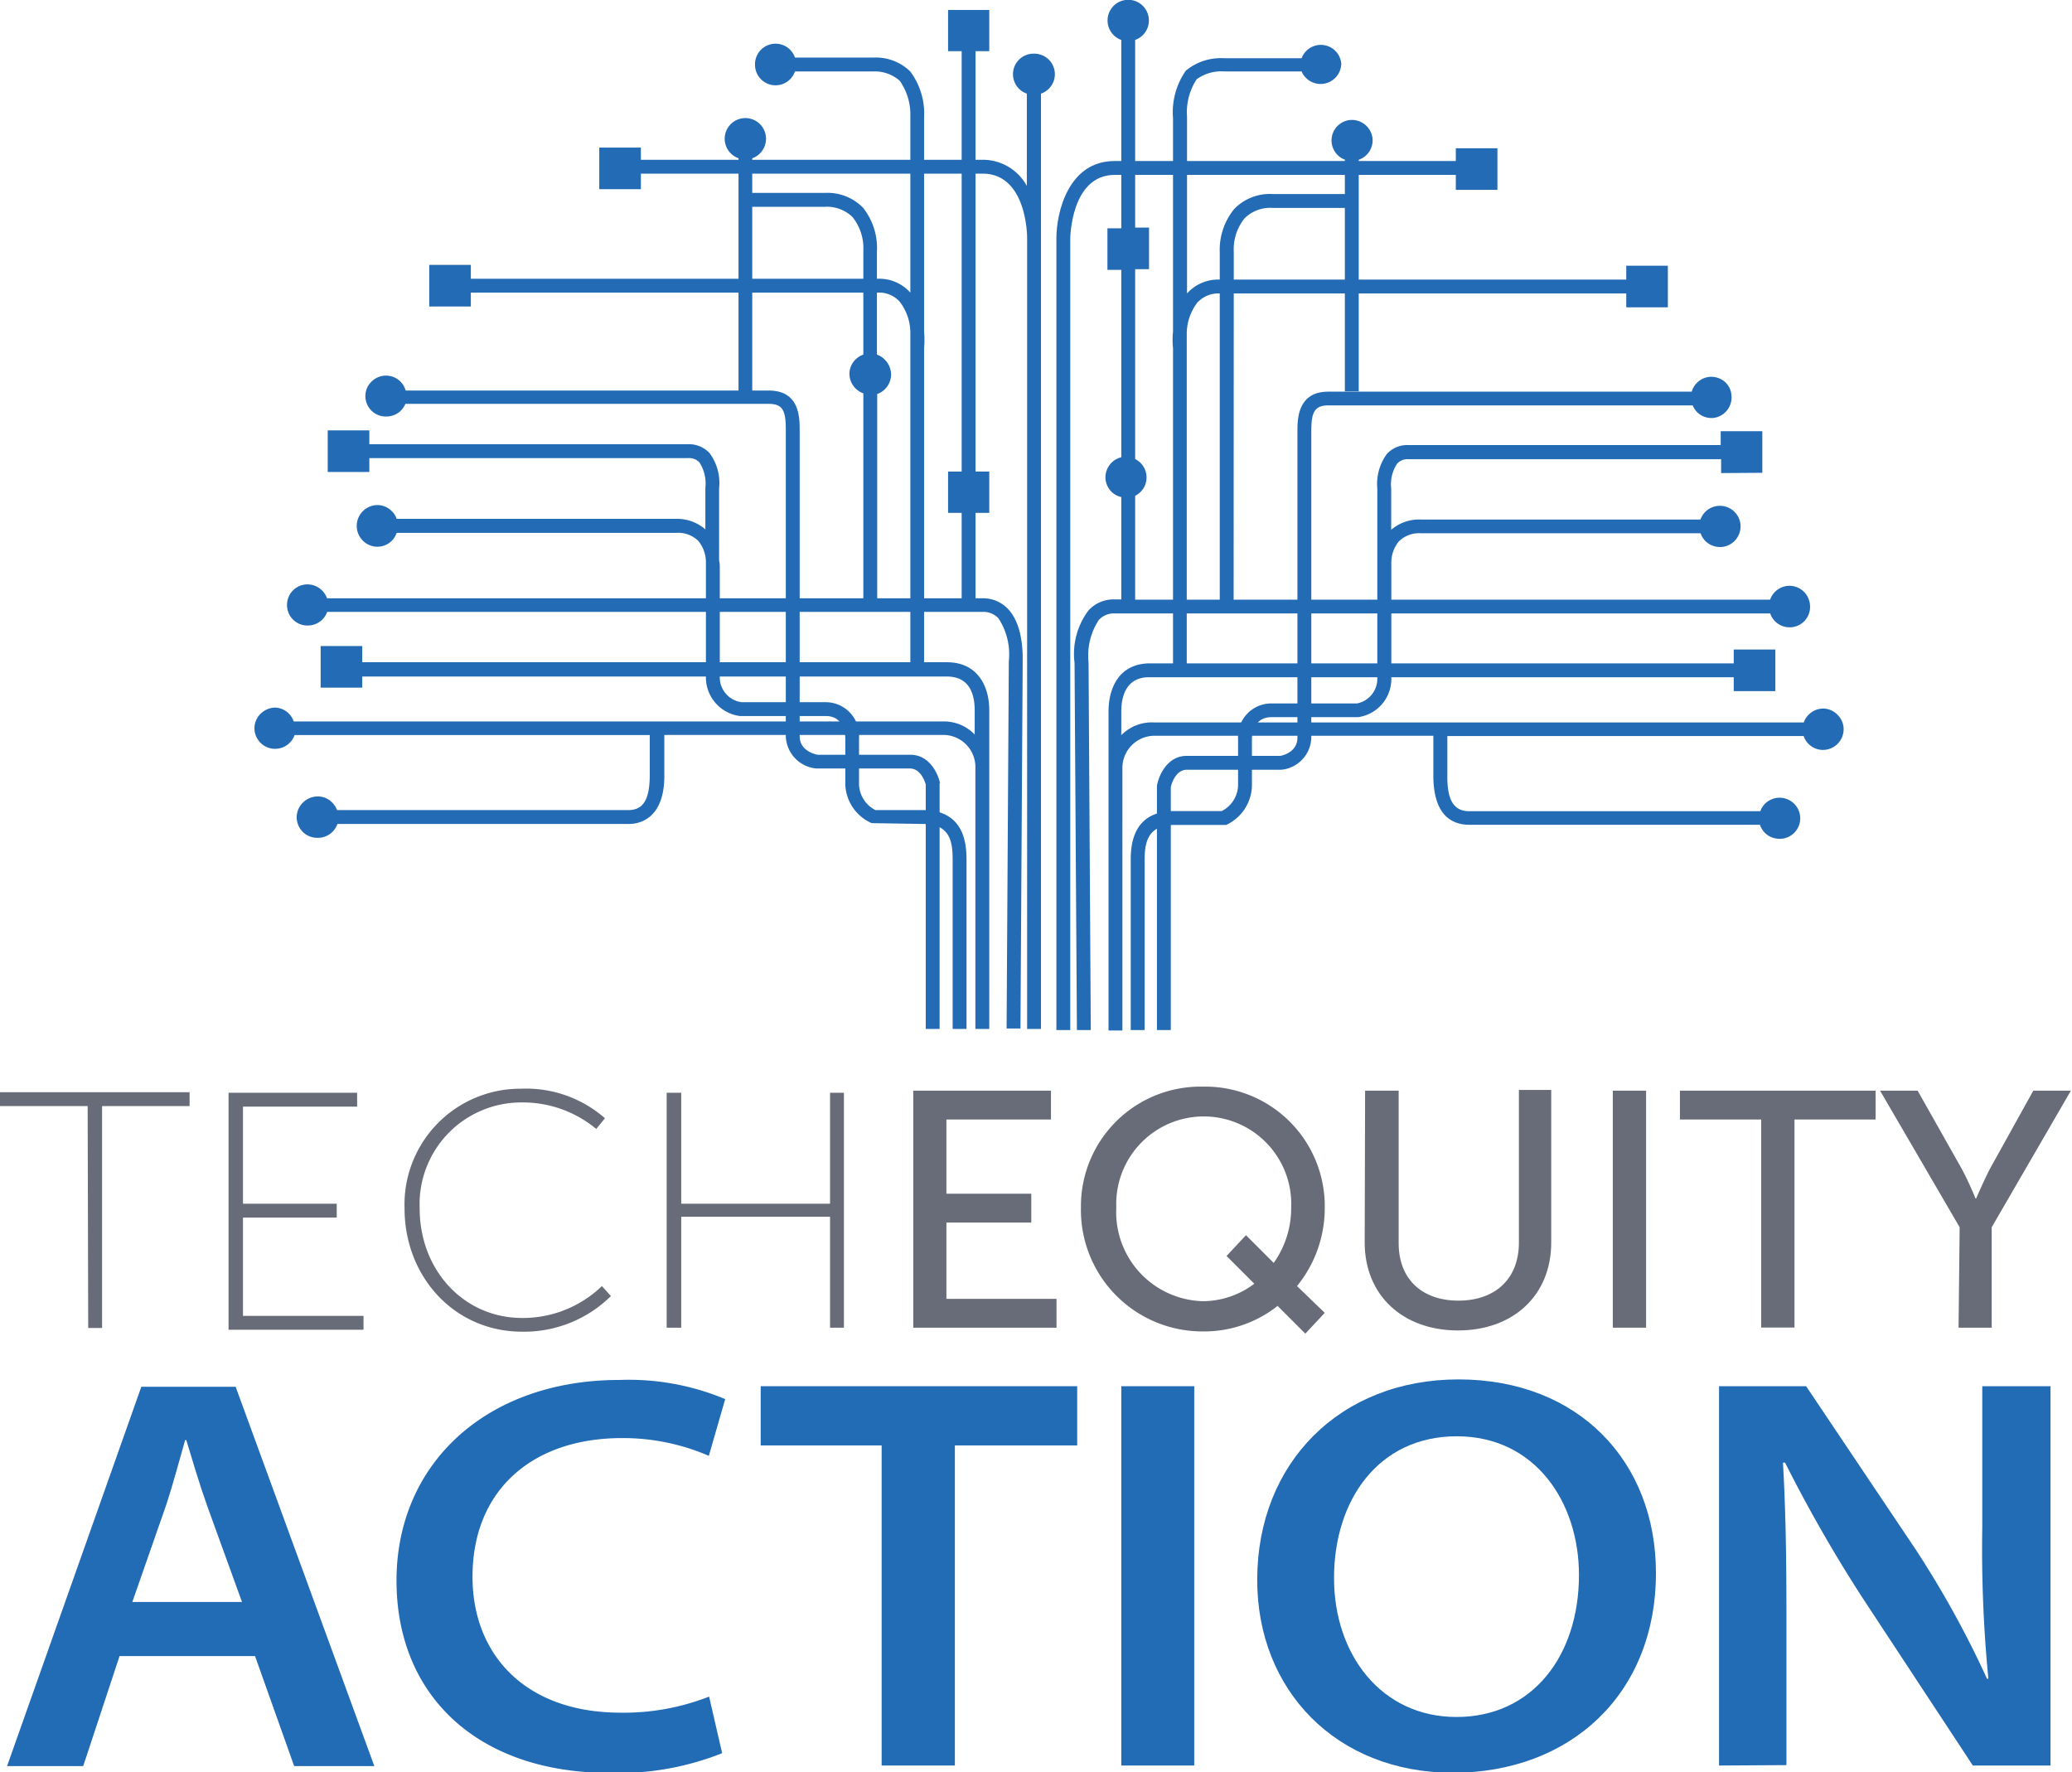 <svg xmlns="http://www.w3.org/2000/svg" viewBox="0 0 149.4 127.79"><defs><style>.cls-1{fill:#226bb5;}.cls-2{fill:#686c78;}.cls-3,.cls-4{fill:#236bb4;}.cls-4{stroke:#134f89;stroke-miterlimit:10;stroke-width:0.99px;}</style></defs><g id="Words"><path class="cls-1" d="M10.77,121l-2.62,7.93H2.66l9.68-27.35h6.8l10,27.35H23.36L20.54,121Zm8.83-3.9-2.5-6.9c-.59-1.66-1.07-3.3-1.52-4.78H15.5c-.43,1.5-.86,3.15-1.39,4.75l-2.42,6.93Z" transform="translate(-2.15 -1.59)"/><path class="cls-1" d="M54.22,128a20.24,20.24,0,0,1-8.13,1.42c-9.49,0-15.35-5.57-15.35-13.86,0-8.48,6.53-14.47,16.06-14.47a18,18,0,0,1,7.64,1.38l-1.18,4.09A15.62,15.62,0,0,0,47,105.28c-6.44,0-10.78,3.73-10.78,10,0,5.58,3.77,9.8,10.69,9.8a16.86,16.86,0,0,0,6.37-1.16Z" transform="translate(-2.15 -1.59)"/><path class="cls-1" d="M65.72,105.81H57v-4.27H79.82v4.27H71v23.08H65.72Z" transform="translate(-2.15 -1.59)"/><path class="cls-1" d="M88.26,101.54v27.35H83V101.54Z" transform="translate(-2.15 -1.59)"/><path class="cls-1" d="M121.55,115c0,8.78-6.21,14.41-14.64,14.41S92.8,123.44,92.8,115.51c0-8.46,6-14.46,14.51-14.46C116,101.05,121.55,107,121.55,115Zm-23.21.39c0,5.46,3.38,10,8.83,10S116,121,116,115.15c0-5.23-3.14-10-8.81-10S98.34,109.78,98.34,115.36Z" transform="translate(-2.15 -1.59)"/><path class="cls-1" d="M126.1,128.89V101.54h6.28l7.89,11.76a70.49,70.49,0,0,1,5.15,9.33l.1,0a96.84,96.84,0,0,1-.44-10.91V101.54H150v27.35H144.4l-8-12.16a103.91,103.91,0,0,1-5.54-9.68l-.15,0c.21,3.69.25,7.21.25,11.31v10.5Z" transform="translate(-2.15 -1.59)"/><g id="TechEquity"><path class="cls-2" d="M8.47,81.34H2.15v-1H15.82v1H9.51v16h-1Z" transform="translate(-2.15 -1.59)"/><path class="cls-2" d="M18.63,80.38H27.9v1H19.67v7h6.76v1H19.67v7.09h8.69v1H18.63Z" transform="translate(-2.15 -1.59)"/><path class="cls-2" d="M39.72,80.09a8.62,8.62,0,0,1,6.05,2.13l-.63.77a8.28,8.28,0,0,0-5.4-1.91,7.33,7.33,0,0,0-7.33,7.65c0,4.4,3.14,7.89,7.4,7.89a8.21,8.21,0,0,0,5.74-2.3l.65.72a8.91,8.91,0,0,1-6.39,2.57c-4.93,0-8.49-4-8.49-8.88A8.35,8.35,0,0,1,39.72,80.09Z" transform="translate(-2.15 -1.59)"/><path class="cls-2" d="M50.22,80.38h1.05v8H62v-8h1V97.32H62v-8H51.27v8H50.22Z" transform="translate(-2.15 -1.59)"/><path class="cls-2" d="M68,80.23h9.93v2.08H70.39v5.35h6.12v2.08H70.39v5.5h7.94v2.08H68Z" transform="translate(-2.15 -1.59)"/><path class="cls-2" d="M88.88,79.94a8.62,8.62,0,0,1,8.79,8.74,8.88,8.88,0,0,1-2,5.64l2,1.93-1.4,1.5-2-2a8.54,8.54,0,0,1-5.42,1.84,8.76,8.76,0,0,1-8.76-8.93A8.62,8.62,0,0,1,88.88,79.94Zm0,15.47a6.17,6.17,0,0,0,3.71-1.26l-2-2,1.4-1.5,2,2a6.82,6.82,0,0,0,1.26-4,6.31,6.31,0,1,0-12.61,0A6.42,6.42,0,0,0,88.88,95.41Z" transform="translate(-2.15 -1.59)"/><path class="cls-2" d="M100.58,80.23H103v11c0,2.61,1.7,4.14,4.31,4.14s4.36-1.53,4.36-4.19v-11H114v11c0,3.8-2.73,6.34-6.72,6.34s-6.73-2.54-6.73-6.34Z" transform="translate(-2.15 -1.59)"/><path class="cls-2" d="M118.44,80.23h2.4V97.32h-2.4Z" transform="translate(-2.15 -1.59)"/><path class="cls-2" d="M129.14,82.31h-5.86V80.23h14.11v2.08h-5.85v15h-2.4Z" transform="translate(-2.15 -1.59)"/><path class="cls-2" d="M143.45,90.08l-5.74-9.85h2.71l3.17,5.62a21.92,21.92,0,0,1,1,2.15h.05s.51-1.19,1-2.15l3.12-5.62h2.71l-5.71,9.85v7.24h-2.39Z" transform="translate(-2.15 -1.59)"/></g></g><g id="Tree"><path class="cls-3" d="M91.1,45.31h-1V19.79a4.64,4.64,0,0,1,1.05-3.14,3.57,3.57,0,0,1,2.74-1.07h5.72v1H93.89a2.62,2.62,0,0,0-2,.75,3.56,3.56,0,0,0-.78,2.42Z" transform="translate(-2.15 -1.59)"/><path class="cls-3" d="M131.09,43.83a1.5,1.5,0,0,0-1.31,1H84V37.34a1.48,1.48,0,0,0,0-2.65V21h1v-3H84V4.47a1.49,1.49,0,1,0-1,0V18.05H82v3h1V34.56a1.49,1.49,0,0,0-1.14,1.54A1.46,1.46,0,0,0,83,37.43v7.38h-.49a2.44,2.44,0,0,0-1.88.8,5.21,5.21,0,0,0-1,3.78l.17,26.47h1l-.16-26.5a4.69,4.69,0,0,1,.74-3.07,1.47,1.47,0,0,1,1.15-.47h47.26a1.46,1.46,0,0,0,1.39,1h.1a1.47,1.47,0,0,0,1.38-1.58A1.49,1.49,0,0,0,131.09,43.83Z" transform="translate(-2.15 -1.59)"/><path class="cls-3" d="M66.4,28.65A1.51,1.51,0,0,0,66,27.58a1.43,1.43,0,0,0-.62-.42V19.74a4.67,4.67,0,0,0-1-3.17,3.57,3.57,0,0,0-2.74-1.07H55.89v1h5.73a2.66,2.66,0,0,1,2,.74,3.61,3.61,0,0,1,.78,2.46v7.46a1.48,1.48,0,0,0-1,1.3,1.5,1.5,0,0,0,1,1.49V45.23h1V30A1.5,1.5,0,0,0,66.4,28.65Z" transform="translate(-2.15 -1.59)"/><path class="cls-3" d="M74.86,45.53a2.44,2.44,0,0,0-1.88-.8H25.73a1.5,1.5,0,0,0-1.31-1,1.47,1.47,0,0,0-1.57,1.38,1.47,1.47,0,0,0,1.38,1.58h.1a1.49,1.49,0,0,0,1-.37,1.47,1.47,0,0,0,.41-.61H73a1.47,1.47,0,0,1,1.15.47,4.76,4.76,0,0,1,.74,3.1l-.16,26.47h1l.16-26.44C75.87,49.24,76.05,46.82,74.86,45.53Z" transform="translate(-2.15 -1.59)"/><path class="cls-3" d="M69.93,58.06c-.15-.71-.77-2.05-2.14-2.05H61.11s-1.3-.2-1.3-1.32V32.63c0-.94,0-2.88-2.23-2.88H56.39V13a1.29,1.29,0,0,0,.48-.28A1.49,1.49,0,1,0,55.4,13V29.75h-24a1.47,1.47,0,0,0-2.4-.7,1.43,1.43,0,0,0-.5,1,1.47,1.47,0,0,0,1.38,1.57H30a1.49,1.49,0,0,0,1-.37,1.56,1.56,0,0,0,.38-.54H57.58c1.06,0,1.23.56,1.23,1.89V54.7A2.42,2.42,0,0,0,61,57h6.75c.87,0,1.14,1.15,1.15,1.15h0V75.78h1V58.06Z" transform="translate(-2.15 -1.59)"/><path class="cls-3" d="M79.32,75.86h-1V18.8c0-1.94.88-5.6,4.2-5.6H109v1H82.53c-3.17,0-3.21,4.56-3.21,4.61Z" transform="translate(-2.15 -1.59)"/><path class="cls-3" d="M126.53,29.13a1.52,1.52,0,0,0-1.08-.37,1.49,1.49,0,0,0-1.32,1.07H97.93c-2.23,0-2.23,2-2.23,2.88V54.78c0,1.09-1.17,1.3-1.23,1.31H87.72c-1.37,0-2,1.34-2.15,2.15V75.86h1V58.34s.26-1.25,1.16-1.25h6.82a2.39,2.39,0,0,0,2.15-2.3V32.71c0-1.33.18-1.89,1.24-1.89H124.2a1.45,1.45,0,0,0,1.35.91h.1A1.49,1.49,0,0,0,127,30.15,1.43,1.43,0,0,0,126.53,29.13Z" transform="translate(-2.15 -1.59)"/><path class="cls-3" d="M99.12,13.11v16.7h1V13.11a1.49,1.49,0,0,0,1-1.49,1.5,1.5,0,0,0-1.58-1.38h0a1.48,1.48,0,0,0-.4,2.87Z" transform="translate(-2.15 -1.59)"/><rect class="cls-3" x="107.64" y="12.81" width="1.98" height="1.98" transform="translate(215.11 26.01) rotate(-180)"/><path class="cls-3" d="M110.12,15.28h-3v-3h3Zm-2-1h1v-1h-1Z" transform="translate(-2.15 -1.59)"/><path class="cls-4" d="M78.83,21.19" transform="translate(-2.15 -1.59)"/><path class="cls-3" d="M76.68,5.46a1.48,1.48,0,0,0-.49,2.88V15A3.61,3.61,0,0,0,73,13.11H48.36v-.88h-3v3h3V14.11H73c3.16,0,3.21,4.42,3.21,4.61V75.78h1V8.34a1.48,1.48,0,0,0-.5-2.88Z" transform="translate(-2.15 -1.59)"/><polygon class="cls-3" points="71.33 3.69 71.33 0.72 68.36 0.72 68.36 3.69 69.34 3.69 69.34 34 68.36 34 68.36 36.98 69.34 36.98 69.34 43.64 70.34 43.64 70.34 36.98 71.33 36.98 71.33 34 70.34 34 70.34 3.69 71.33 3.69"/><path class="cls-3" d="M129.22,35.68v-3h-3v1H103.69a2,2,0,0,0-1.54.64,3.65,3.65,0,0,0-.69,2.49V50.58A1.81,1.81,0,0,1,100,52.31H93.81a2.4,2.4,0,0,0-2.39,2.55v3.38a2.14,2.14,0,0,1-1.18,1.83H86.81c-3.13,0-3.13,2.71-3.13,3.6V75.86h1V63.67c0-1.26.17-2.6,2.14-2.6h3.54l.2,0a3.2,3.2,0,0,0,1.86-2.79V54.86c0-.16.06-1.56,1.4-1.56h6.26a2.78,2.78,0,0,0,2.39-2.71V42.15a2.41,2.41,0,0,1,.54-1.52,2.07,2.07,0,0,1,1.6-.59h20.16a1.44,1.44,0,0,0,.41.62,1.49,1.49,0,0,0,1,.37h.1a1.49,1.49,0,0,0,1-.5,1.52,1.52,0,0,0,.37-1.08,1.49,1.49,0,0,0-2.89-.4H104.6a3.09,3.09,0,0,0-2.14.74v-3a2.68,2.68,0,0,1,.43-1.77,1,1,0,0,1,.8-.32h22.56v1Z" transform="translate(-2.15 -1.59)"/><path class="cls-3" d="M68.7,60H65.27a2.16,2.16,0,0,1-1.18-1.83V54.78a2.41,2.41,0,0,0-2.39-2.56H55.61a1.81,1.81,0,0,1-1.56-1.73V42.38A2,2,0,0,0,54,42V36.79a3.58,3.58,0,0,0-.69-2.53,2,2,0,0,0-1.53-.64h-23v-1h-3v3h3v-1h23a1,1,0,0,1,.8.31,2.79,2.79,0,0,1,.43,1.83v3A3.11,3.11,0,0,0,50.91,39H30.75a1.29,1.29,0,0,0-.28-.48,1.48,1.48,0,0,0-1-.51,1.49,1.49,0,0,0-.19,3h.1a1.46,1.46,0,0,0,1.37-1H50.91a2.08,2.08,0,0,1,1.59.58,2.44,2.44,0,0,1,.55,1.5V50.5a2.81,2.81,0,0,0,2.47,2.72H61.7c1.34,0,1.39,1.4,1.4,1.56v3.38A3.17,3.17,0,0,0,65,60.94L68.7,61c2,0,2.14,1.34,2.14,2.6V75.78h1V63.59C71.83,62.7,71.83,60,68.7,60Z" transform="translate(-2.15 -1.59)"/><path class="cls-3" d="M134.69,53.18a1.47,1.47,0,0,0-1-.5,1.5,1.5,0,0,0-1.48,1H85.37A3.08,3.08,0,0,0,83,54.6V52.89c0-.93.26-2.47,2-2.47h42.16v1h3v-3h-3v1H87.72V26.7h0V25.56a3.76,3.76,0,0,1,.76-2.15,2.07,2.07,0,0,1,1.62-.66h29.31v1h3v-3h-3v1H90.1a3,3,0,0,0-2.36,1l0,0V10a4.32,4.32,0,0,1,.7-2.7,3.06,3.06,0,0,1,2-.56H96a1.49,1.49,0,0,0,2.86-.58A1.48,1.48,0,0,0,96,5.79H90.42a3.94,3.94,0,0,0-2.77.9,5.23,5.23,0,0,0-.92,3.42V25.48a5.9,5.9,0,0,0,0,1.22V49.42H85.08c-2.25,0-3,1.79-3,3.47v23h1V57a2.32,2.32,0,0,1,2.34-2.36H105.5v2.86c0,2.9,1.36,3.54,2.55,3.56l6.8,0,14.2,0a1.49,1.49,0,0,0,.42.64,1.48,1.48,0,0,0,1,.37h.1a1.48,1.48,0,0,0,.88-2.59,1.49,1.49,0,0,0-2.1.13,1.47,1.47,0,0,0-.27.47c-4.6,0-19.14,0-21,0-1.11,0-1.59-.81-1.57-2.56V54.66h25.69a1.48,1.48,0,0,0,1.3,1h.1a1.49,1.49,0,0,0,1.48-1.39A1.43,1.43,0,0,0,134.69,53.18Z" transform="translate(-2.15 -1.59)"/><path class="cls-3" d="M70.43,49.34H68.78V26.68a7,7,0,0,0,0-1.21V10.1a5.08,5.08,0,0,0-1-3.36,3.55,3.55,0,0,0-2.61-1h-5.7a1.48,1.48,0,0,0-2.88.5,1.48,1.48,0,0,0,2.88.5h5.7a2.69,2.69,0,0,1,1.86.68A4.25,4.25,0,0,1,67.79,10V22.69l0,0a3,3,0,0,0-2.37-1H36.1v-1h-3v3h3v-1H65.4a2,2,0,0,1,1.62.65,3.69,3.69,0,0,1,.77,2.19V49.34H28.27V48.17h-3v3h3v-.8H70.43c1.79,0,2,1.54,2,2.46v1.72a3.08,3.08,0,0,0-2.34-.94H23.33a1.48,1.48,0,0,0-1.3-1A1.51,1.51,0,0,0,21,53a1.47,1.47,0,0,0-.5,1,1.49,1.49,0,0,0,1.38,1.58h.1a1.44,1.44,0,0,0,1-.38,1.41,1.41,0,0,0,.41-.61H49v2.87C49,59.2,48.56,60,47.45,60c-1.85,0-16.38,0-21,0a1.4,1.4,0,0,0-.29-.48,1.43,1.43,0,0,0-1-.5,1.51,1.51,0,0,0-1.08.36A1.48,1.48,0,0,0,25,62h.1a1.49,1.49,0,0,0,1.38-1h9.74c5.09,0,10.23,0,11.28,0s2.59-.66,2.55-3.56V54.58H70.14a2.32,2.32,0,0,1,2.34,2.36V75.78h1v-23C73.48,51.13,72.68,49.34,70.43,49.34Z" transform="translate(-2.15 -1.59)"/></g></svg>